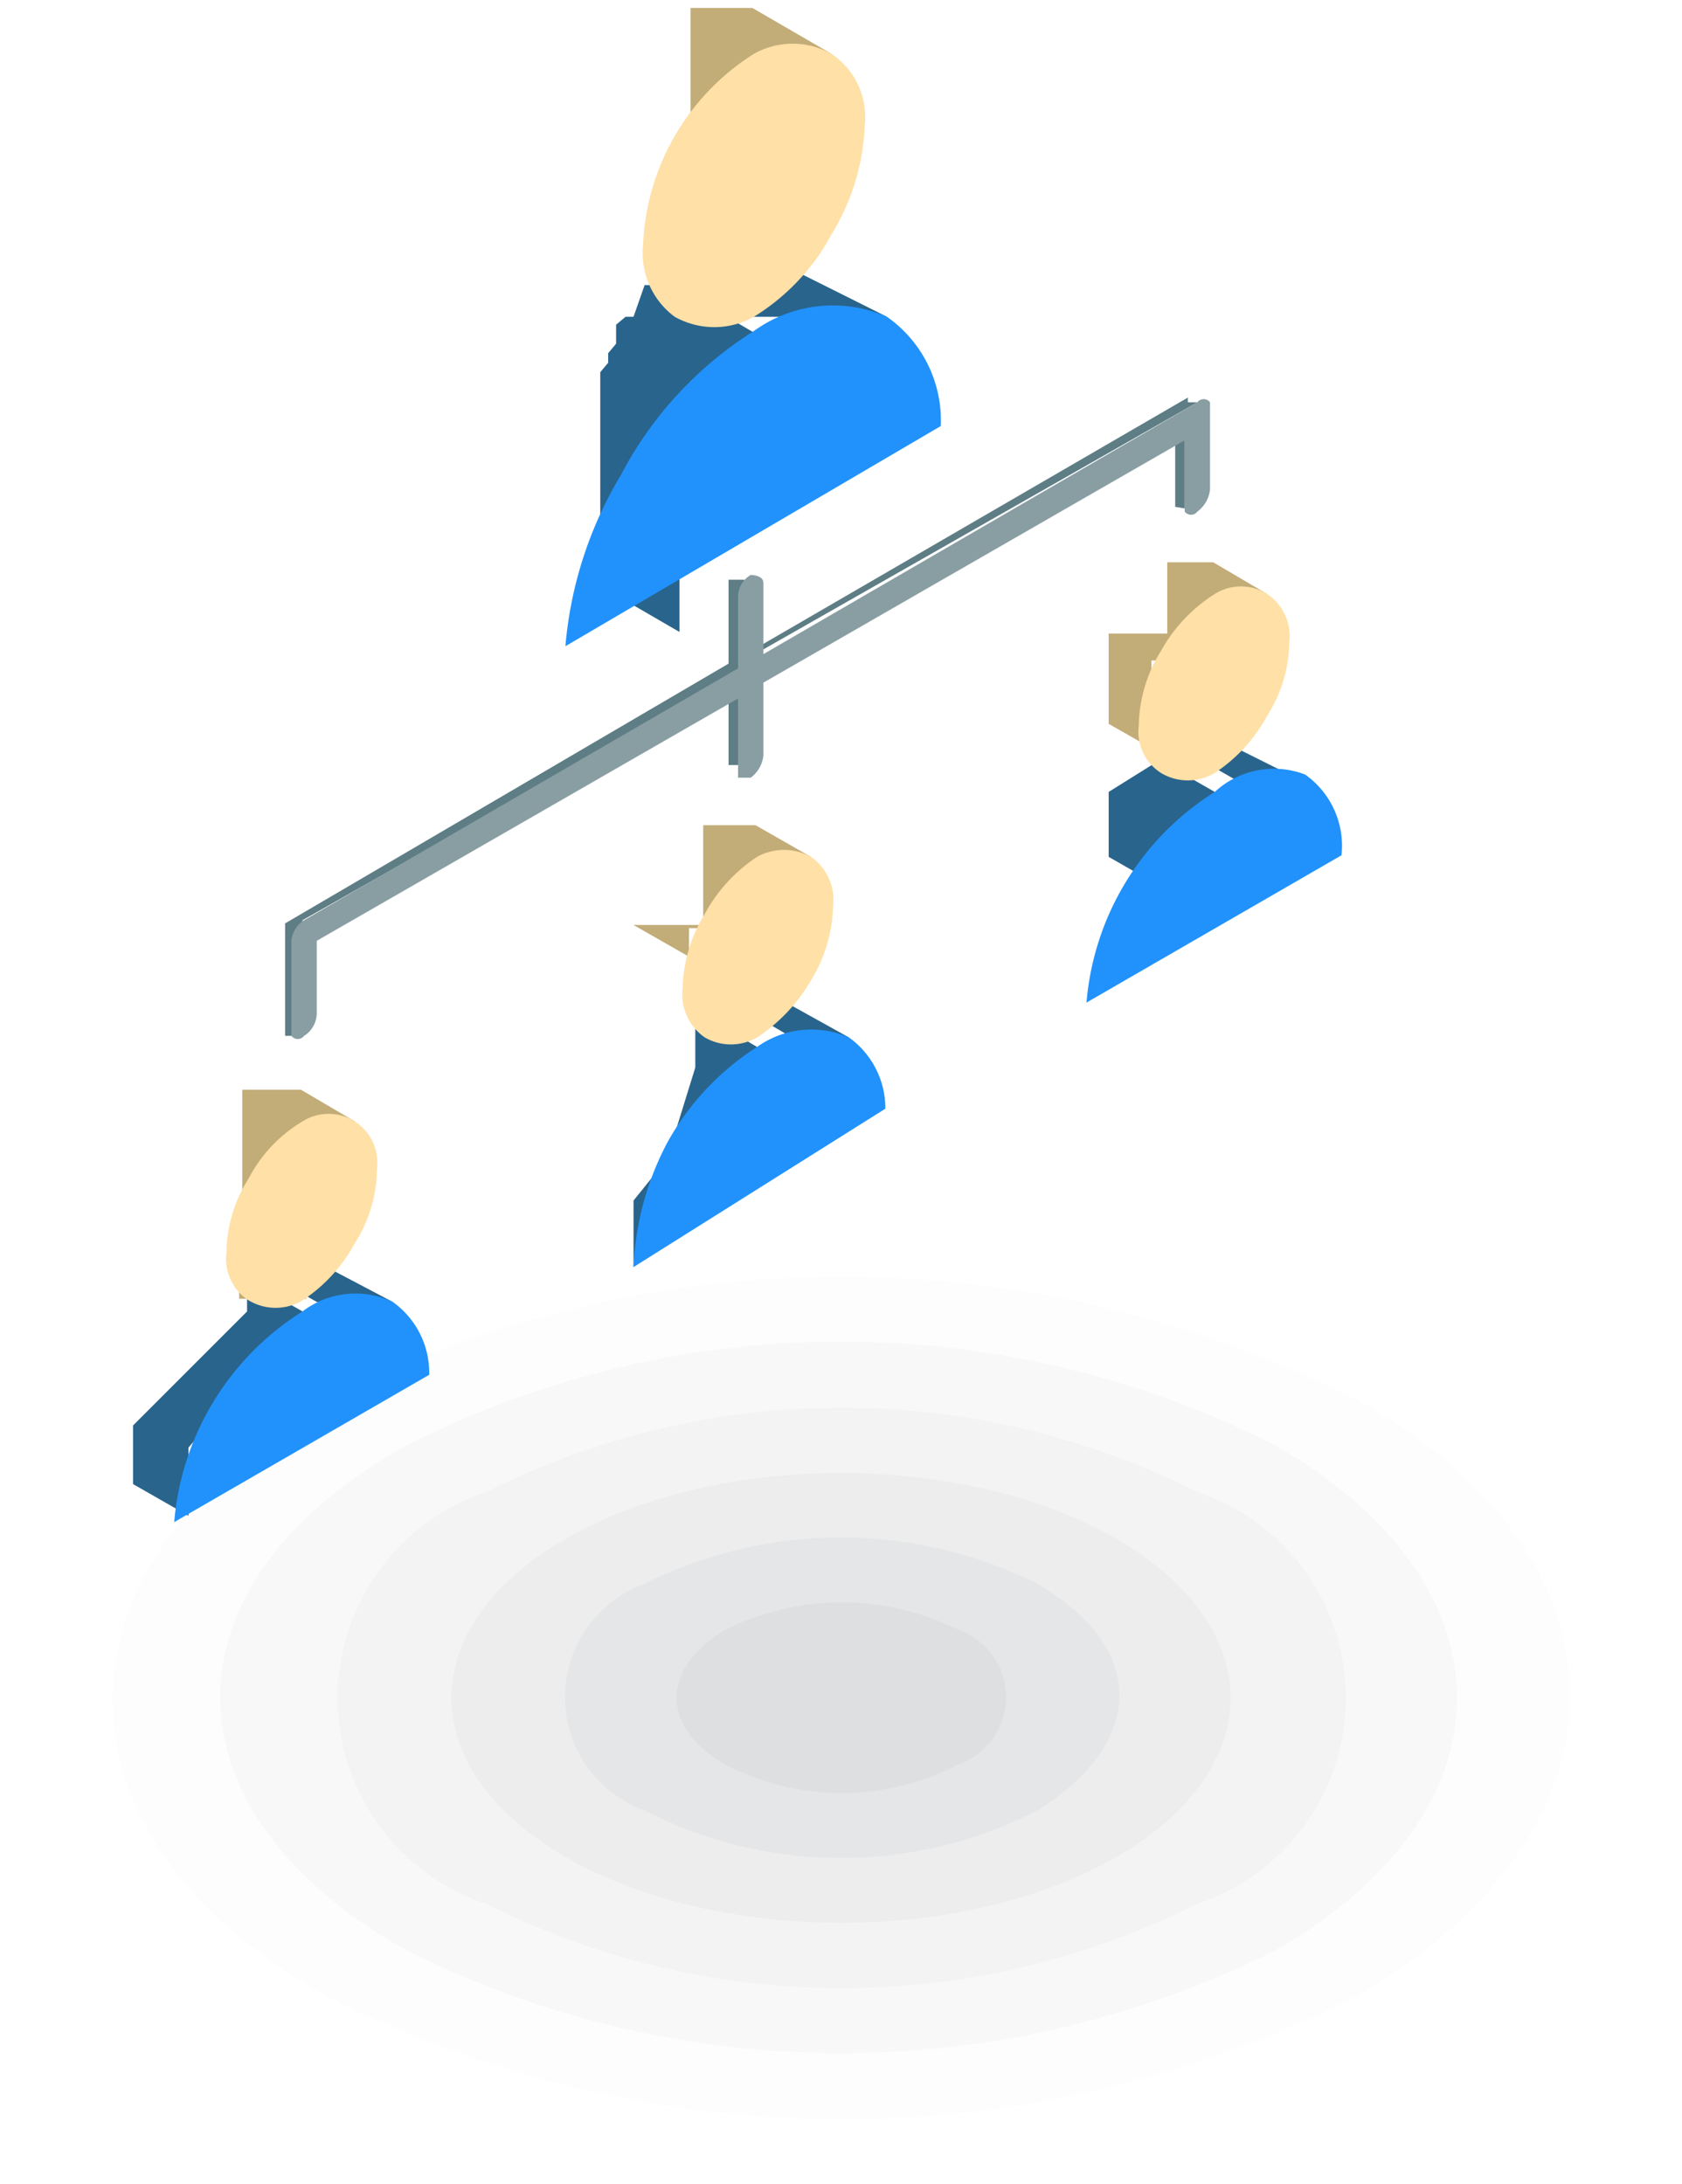 <svg xmlns="http://www.w3.org/2000/svg" viewBox="0 0 10.62 13.79"><defs><style>.cls-1{fill:#040507;opacity:0;}.cls-1,.cls-10,.cls-11,.cls-12,.cls-13,.cls-2,.cls-3,.cls-4,.cls-6,.cls-7,.cls-8,.cls-9{fill-rule:evenodd;}.cls-2{fill:#0b0e14;opacity:0.01;}.cls-3{fill:#131822;opacity:0.02;}.cls-4{fill:#1b2230;opacity:0.02;}.cls-5{fill:#232c3f;opacity:0.03;}.cls-6{fill:#2b374d;opacity:0.04;}.cls-7{fill:#34415c;opacity:0.04;}.cls-8{fill:#29648c;}.cls-9{fill:#c2ac78;}.cls-10{fill:#2192fc;}.cls-11{fill:#ffe0a6;}.cls-12{fill:#5e7d85;}.cls-13{fill:#899ea3;}</style></defs><g id="Layer_2" data-name="Layer 2"><g id="_ÎÓÈ_1" data-name="—ÎÓÈ_1"><path class="cls-1" d="M9.07,8.55c2.07,1.2,2.07,3.14,0,4.34a8.28,8.28,0,0,1-7.51,0c-2.08-1.2-2.08-3.14,0-4.34A8.28,8.28,0,0,1,9.07,8.55Z"/><path class="cls-2" d="M8.57,8.84c1.79,1,1.79,2.72,0,3.76a7.18,7.18,0,0,1-6.51,0c-1.8-1-1.8-2.72,0-3.76A7.18,7.18,0,0,1,8.57,8.84Z"/><path class="cls-3" d="M8.06,9.13c1.52.88,1.52,2.3,0,3.18a6.12,6.12,0,0,1-5.5,0C1,11.43,1,10,2.56,9.13A6.06,6.06,0,0,1,8.06,9.13Z"/><path class="cls-4" d="M7.56,9.42a1.37,1.37,0,0,1,0,2.6,5,5,0,0,1-4.49,0,1.37,1.37,0,0,1,0-2.6A5,5,0,0,1,7.56,9.42Z"/><ellipse class="cls-5" cx="5.31" cy="10.72" rx="2.46" ry="1.42"/><path class="cls-6" d="M6.55,10c.69.4.69,1,0,1.43a2.71,2.71,0,0,1-2.48,0,.76.76,0,0,1,0-1.43A2.77,2.77,0,0,1,6.55,10Z"/><path class="cls-7" d="M6.05,10.29a.45.45,0,0,1,0,.85,1.59,1.59,0,0,1-1.47,0c-.41-.23-.41-.61,0-.85A1.65,1.65,0,0,1,6.05,10.29Z"/><path class="cls-8" d="M4.78,6.61l-.34-.2-.05,0,0,0,0,0,0,0,0,0,0,0,0,0,0,0,0,0,0,0,0,0,0,0,0,0,0,0,0,0,0,0,0,0,0,0,0,.05,0,0,0,0,0,0v0l0,0v0l0,0v.28L4,8V7.63l0,0v0l0,0,0,0,0,0,0-.05,0,0,0,0,0,0,0,0,0,0,0,0,0,0,0,0,0,0,0,0,0,0,0,0,0,0,0,0,0,0,0,0,0,0,0,0,0,0Zm.58-.06H5l0,0h0l0,0,0,0,0,0-.34-.2,0,0,0,0,0,0h0l0,0H5Z"/><path class="cls-9" d="M5.12,5.41l-.35-.2H4.44l0,0,0,0h0l0,0,0,0,0,0,0,0,0,0,0,0,0,0,0,0,0,0,0,0,0,0v0l0,0,0,0v0l0,0v.63H4v0h0l.35.2h0v0h0V6l0,0V5.86l0,0,0,0v0l0,0,0,0,0,0,0,0,0,0,0,0,0,0,0,0,0,0,0,0,0,0,0,0h0l0,0,0,0h.34Zm-.34,1.2h0l-.34-.2h0Z"/><path class="cls-10" d="M5.36,6.55a.59.59,0,0,0-.58.06h0a1.68,1.68,0,0,0-.57.61A1.85,1.85,0,0,0,4,8L5.59,7A.55.55,0,0,0,5.36,6.55Z"/><path class="cls-11" d="M4.78,6.55h0a1.07,1.07,0,0,0,.34-.36h0a.94.94,0,0,0,.14-.47.33.33,0,0,0-.14-.31.35.35,0,0,0-.34,0,1,1,0,0,0-.33.36.94.94,0,0,0-.14.47.33.33,0,0,0,.14.31A.33.33,0,0,0,4.78,6.55Z"/><path class="cls-8" d="M1.91,8.28l-.35-.2,0,0,0,0,0,0,0,0,0,0,0,0,0,0,0,0,0,0,0,0,0,0,0,.05,0,0,0,.05,0,0,0,0,0,.05,0,0,0,0,0,0,0,.05,0,0L.84,9l0,.05v.09l0,0v.23l.35.2V9.34l0-.05v0l0,0v0l0,0,0,0,0-.05,0,0,0-.05,0,0,0-.05,0,0,0,0,0,0,0,0,0,0,0,0,0,0,0,0,0,0,0,0,0,0,0,0,0,0,0,0,0,0Zm.57-.06,0,0H2.07l0,0H2l0,0,0,0-.35-.2,0,0,0,0h0l0,0H2.1l0,0Z"/><path class="cls-9" d="M2.24,7.08l-.34-.2H1.61l0,0H1.53l0,0,0,0,0,0,0,0,0,0,0,0,0,0,0,0,0,0,0,0,0,0,0,0v0l0,0,0,0v0l0,0v0l0,0V8h0V8h.06l.35.2H1.51v0h0v-.6l0,0v0l0,0v0l0,0,0,0,0,0,0,0,0,0,0,0,0,0,0,0,0,0,0,0,0,0,0,0,0,0,0,0h.05l0,0h.29Zm-.33,1.2h0l-.35-.2h0Z"/><path class="cls-10" d="M2.48,8.22a.55.55,0,0,0-.57.06h0A1.74,1.74,0,0,0,1.1,9.61l1.61-.93A.55.55,0,0,0,2.48,8.22Z"/><path class="cls-11" d="M1.91,8.21h0a1,1,0,0,0,.33-.36h0a.89.89,0,0,0,.14-.47.31.31,0,0,0-.14-.3.31.31,0,0,0-.33,0,.91.91,0,0,0-.34.36.89.89,0,0,0-.14.47.31.31,0,0,0,.14.3A.33.33,0,0,0,1.91,8.21Z"/><path class="cls-8" d="M4.76,2.1l-.51-.3-.06,0-.06,0-.06,0L4,2,4,2l-.05,0-.06.05,0,.06,0,.06-.05.06,0,.06-.05.06,0,.07,0,.06,0,.07,0,.07,0,.06,0,.07,0,.07,0,.06,0,.07,0,.07,0,.07,0,.06,0,.07,0,.07v.07l0,.07v.27l.5.29V3.72l0-.07,0-.07,0-.06,0-.07,0-.07,0-.07,0-.06,0-.07,0-.07,0-.06,0-.07,0-.07,0-.06,0-.07,0-.07,0-.06.05-.06,0-.06.06-.06,0-.05.06-.06,0,0,.06-.05.06,0,.06-.05.06,0,.06,0ZM5.6,2l0,0,0,0H5.17L5.11,2H5.06L5,2,4.94,2,4.88,2l-.06,0-.06,0-.51-.3.06,0,.06,0,.06,0,.06,0h.06l0,0H5l0,0,0,0Z"/><path class="cls-9" d="M5.25.34,4.75.05l0,0H4.36l0,0,0,0,0,0,0,0,0,0,0,0,0,0,0,0,0,0,0,0,0,0,0,0,0,0,0,0,0,0,0,0,0,0,0,0,0,0,0,0,0,0,0,0,0,0,0,0v0l0,.05V1l0,.05v.48l0,0v.05l0,0v0l0,0,0,0,0,0h0l0,0,.5.29,0,0h0l0,0,0,0,0,0,0,0V1.88l0,0V1.3l0-.05V1.16l0,0,0,0L4.2,1l0,0,0,0,0,0,0,0,0,0,0,0,0,0,0,0,0,0,0,0,0,0,0,0,0,0,0,0,0,0,0,0,0,0,0,0,0,0,0,0,0,0h0l0,0h.35ZM4.76,2.1h0l-.51-.3h0Z"/><path class="cls-10" d="M5.6,2a.85.85,0,0,0-.84.09h0A2.37,2.37,0,0,0,3.92,3a2.5,2.5,0,0,0-.35,1.08L5.94,2.69A.8.8,0,0,0,5.6,2Z"/><path class="cls-11" d="M4.76,2h0a1.37,1.37,0,0,0,.49-.52h0A1.42,1.42,0,0,0,5.46.79.48.48,0,0,0,5.25.34a.5.5,0,0,0-.49,0,1.5,1.5,0,0,0-.7,1.21.5.5,0,0,0,.2.45A.51.51,0,0,0,4.76,2Z"/><path class="cls-12" d="M1.86,6.54l-.06,0h0V5.83h0l0,0h0l0,0L4.6,4.19V3.66l0,0v0h.09l0,0H4.7v.57L1.91,5.81h0v0h0v.63h0ZM4.6,4.83v0h0l.06,0h0V4.41l-.06,0v.46ZM7.42,3.2V2.74l.06,0v.47h0l0,0h0v0Zm.08-.69L4.76,4.1l.06,0L7.56,2.54h.06l-.06,0H7.5Z"/><path class="cls-13" d="M2,6.4a.17.17,0,0,1-.08.14.05.05,0,0,1-.08,0V5.94a.17.17,0,0,1,.08-.13L4.66,4.22V3.77a.16.16,0,0,1,.08-.14s.08,0,.08.05v.45L7.56,2.54a.05.05,0,0,1,.08,0v.55a.2.2,0,0,1-.08.14.05.05,0,0,1-.08,0V2.78L4.82,4.31v.46a.2.2,0,0,1-.08.14s-.08,0-.08,0V4.41L2,5.94Z"/><path class="cls-8" d="M7.67,5l-.35-.2,0,0,0,0,0,0,0,0,0,0,0,0L7,5,7,5,7,5l0,0,0,0,0,0,0,0,0,0,0,0,0,0,0,.05,0,0,0,0,0,0,0,0,0,0,0,0,0,0v.36l.35.2V6l0,0v0l0,0v0l0,0,0,0,0-.05,0,0,0,0,0,0,0,0,0,0,0,0,0,0,0,0,0,0,0,0,0,0,0,0,0,0,0,0,0,0,0,0,0,0,0,0,0,0Zm.57-.06h0l0,0H7.83l0,0h0l0,0,0,0-.35-.2,0,0,0,0h0l0,0h.36l0,0h0Z"/><path class="cls-9" d="M8,3.75l-.34-.2H7.37l0,0h0l0,0h0l0,0,0,0,0,0,0,0,0,0,0,0,0,0,0,0,0,0,0,0,0,0v0l0,0,0,0V4L7,4V4l0,0v.57h0v0H7l.35.2H7.27v0h0v-.6l0,0v0l0,0,0,0v0l0,0,0,0,0,0,0,0,0,0,0,0,0,0,0,0,0,0,0,0,0,0,0,0,0,0h.05l0,0H8ZM7.67,5h0l-.35-.2h0Z"/><path class="cls-10" d="M8.24,4.89A.55.55,0,0,0,7.67,5h0a1.74,1.74,0,0,0-.81,1.33l1.61-.93A.55.55,0,0,0,8.24,4.89Z"/><path class="cls-11" d="M7.67,4.88h0A1,1,0,0,0,8,4.52H8a.88.88,0,0,0,.14-.46A.32.32,0,0,0,8,3.75a.31.31,0,0,0-.33,0,1,1,0,0,0-.34.36.92.92,0,0,0-.14.47.31.31,0,0,0,.14.3A.33.33,0,0,0,7.67,4.88Z"/></g></g></svg>